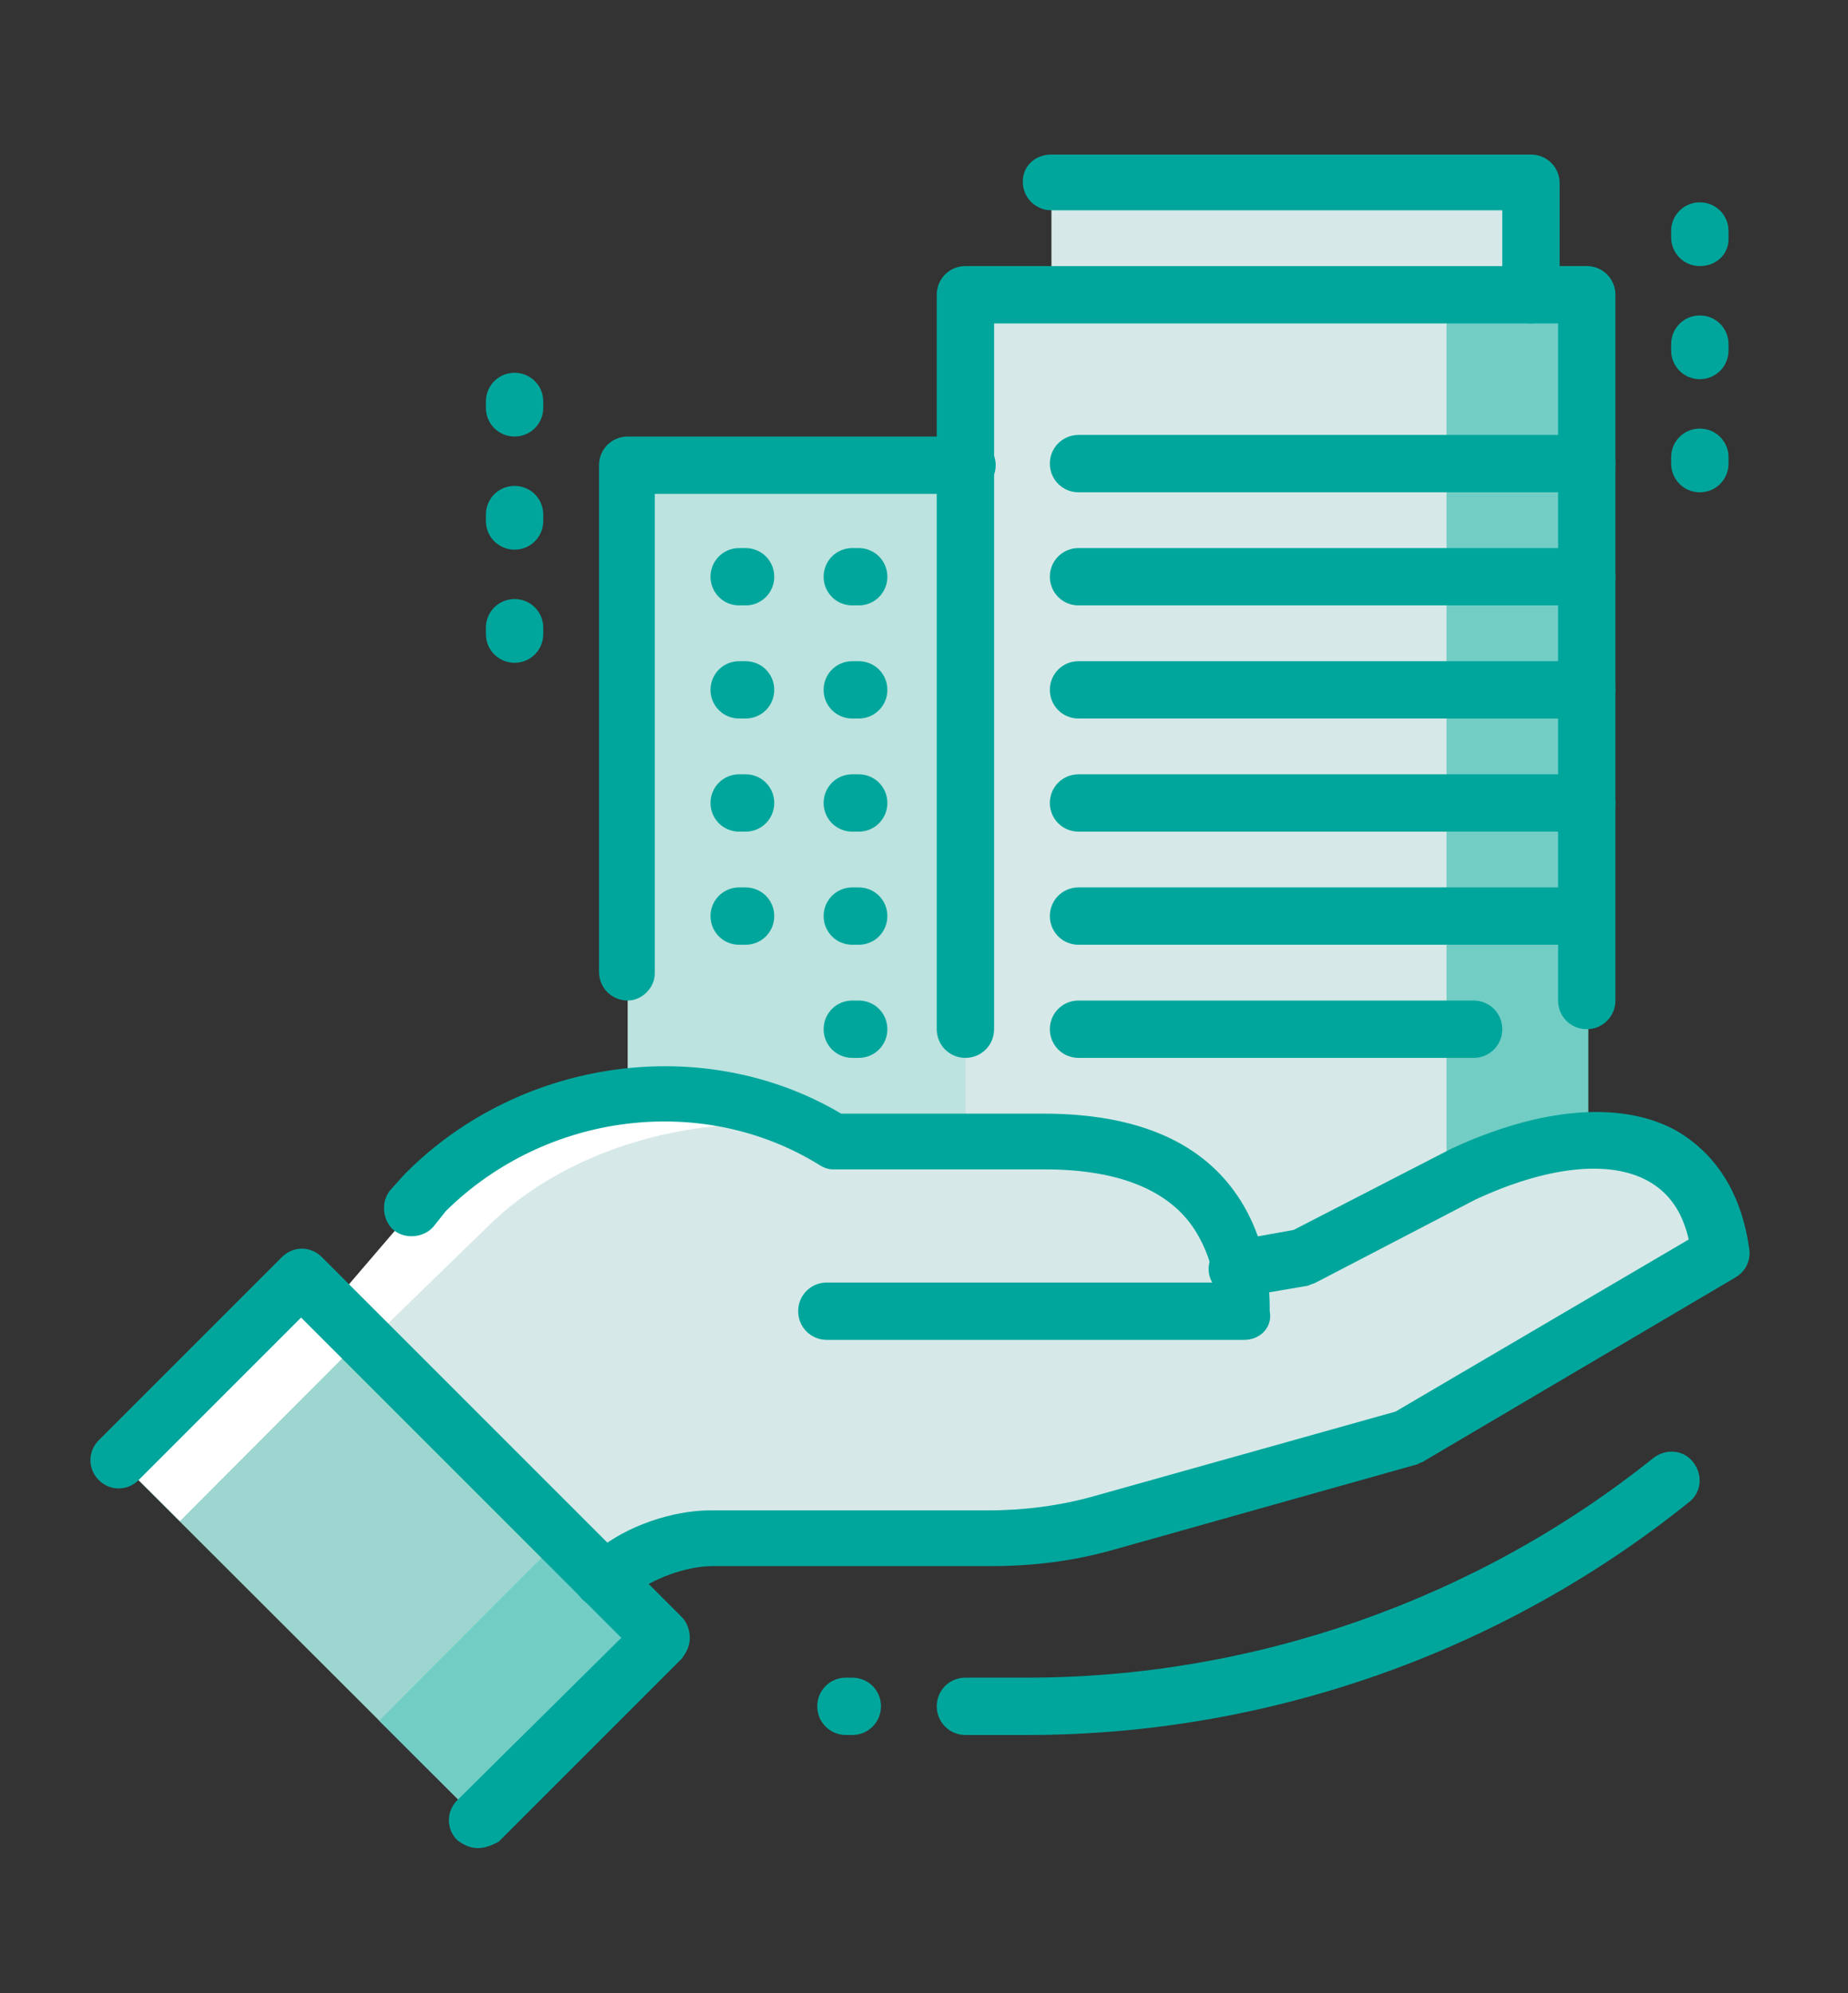 <?xml version="1.0" encoding="utf-8"?>
<!-- Generator: Adobe Illustrator 27.5.0, SVG Export Plug-In . SVG Version: 6.00 Build 0)  -->
<svg version="1.1" id="SUITES_PAGE_Icons" xmlns="http://www.w3.org/2000/svg" xmlns:xlink="http://www.w3.org/1999/xlink" x="0px"
	 y="0px" viewBox="0 0 116 125.1" style="enable-background:new 0 0 116 125.1;" xml:space="preserve">
<rect x="0" y="0" width="116" height="125.1" fill="#333333" stroke="none"/>
<style type="text/css">
	.st0{fill:#BCE3DF;}
	.st1{fill:#D6E9E8;}
	.st2{fill:#72CEC5;}
	.st3{fill:#FFFFFF;}
	.st4{fill:#9DD6D0;}
	.st5{fill:#00A69C;}
</style>
<polygon id="XMLID_5481_" class="st0" points="60.6,85.9 39.4,77 39.4,29.2 60.6,29.2 "/>
<rect id="XMLID_5480_" x="66" y="11.4" class="st1" width="30.1" height="7.1"/>
<rect id="XMLID_5479_" x="60.6" y="18.5" class="st1" width="39" height="65.6"/>
<rect id="XMLID_5478_" x="90.8" y="18.5" class="st2" width="8.9" height="65.6"/>
<path id="XMLID_5477_" class="st3" d="M56.8,74.9c-8.3-8.3-21.7-8.3-30,0L16.6,86.8l17.5,15.8l4.4-3.8c1.5-1.3,4.3-2.3,6.2-2.3h17.7
	c2.4,0,4.8-0.3,7.1-1l19-5.3l18.9-10.5c2.1-1.4-1.2-10.7-10.9-7c-5.1,2-11.7,4.1-14.6,6.1l-14.4,2.6c-1.9,0.6-4.5-0.1-5.9-1.5
	L56.8,74.9z"/>
<path id="XMLID_5476_" class="st1" d="M69.5,95.5l19-5.3l18.9-10.5c2.1-1.4-1.2-10.7-10.9-7c-5.1,2-11.7,4.1-14.6,6.1l-14.4,2.6
	c-1.9,0.6-4.5-0.1-5.9-1.5l-4.8-4.9c-1.8-1.8-3.8-3.1-5.9-4.1c-6.6-1.2-15.2,1-20.3,6.1L23.4,84l12.4,17.1l2.7-2.4
	c1.5-1.3,4.3-2.3,6.2-2.3h17.7C64.8,96.4,67.2,96.1,69.5,95.5z"/>
<path id="XMLID_5475_" class="st1" d="M51.9,82.3h26.2c0-1.8,0-10.6-12.5-10.6H52.3L51.9,82.3z"/>
<rect id="XMLID_5474_" x="16.5" y="81.2" transform="matrix(0.707 -0.708 0.708 0.707 -61.669 45.978)" class="st4" width="16.2" height="32.2"/>
<rect id="XMLID_5473_" x="7" y="85.2" transform="matrix(0.706 -0.708 0.708 0.706 -57.794 36.471)" class="st3" width="16.1" height="5.4"/>
<rect id="XMLID_5472_" x="24.5" y="101" transform="matrix(0.706 -0.708 0.708 0.706 -65.007 54.042)" class="st2" width="16.2" height="8.8"/>
<path class="st5" d="M78.1,84.1H51.9c-1,0-1.8-0.8-1.8-1.8s0.8-1.8,1.8-1.8h24.3c-0.1-1-0.5-2.2-1.2-3.3c-1.6-2.5-4.8-3.8-9.4-3.8
	c0,0,0,0,0,0H52.3c-0.3,0-0.6-0.1-0.9-0.3c-7.3-4.5-17.1-3.3-23.4,2.9l-0.8,1c-0.6,0.7-1.8,0.8-2.5,0.2c-0.7-0.6-0.8-1.8-0.2-2.5
	l0.9-1c0,0,0.1-0.1,0.1-0.1c7.2-7.2,18.7-8.8,27.3-3.7h12.7c0,0,0,0,0,0c5.9,0,10.1,1.8,12.4,5.5c1.8,2.9,1.8,5.9,1.8,6.9
	C79.9,83.3,79.1,84.1,78.1,84.1z"/>
<path class="st5" d="M39.4,62.8c-1,0-1.8-0.8-1.8-1.8V29.2c0-1,0.8-1.8,1.8-1.8h21.3c1,0,1.8,0.8,1.8,1.8s-0.8,1.8-1.8,1.8H41.1
	v30.1C41.1,62,40.3,62.8,39.4,62.8z"/>
<path class="st5" d="M92.5,66.4H67.7c-1,0-1.8-0.8-1.8-1.8c0-1,0.8-1.8,1.8-1.8h24.8c1,0,1.8,0.8,1.8,1.8
	C94.3,65.6,93.5,66.4,92.5,66.4z"/>
<path class="st5" d="M97.9,59.3H67.7c-1,0-1.8-0.8-1.8-1.8c0-1,0.8-1.8,1.8-1.8h30.1c1,0,1.8,0.8,1.8,1.8
	C99.6,58.5,98.8,59.3,97.9,59.3z"/>
<path class="st5" d="M99.6,52.2H67.7c-1,0-1.8-0.8-1.8-1.8c0-1,0.8-1.8,1.8-1.8h31.9c1,0,1.8,0.8,1.8,1.8
	C101.4,51.4,100.6,52.2,99.6,52.2z"/>
<path class="st5" d="M99.6,45.1H67.7c-1,0-1.8-0.8-1.8-1.8c0-1,0.8-1.8,1.8-1.8h31.9c1,0,1.8,0.8,1.8,1.8
	C101.4,44.3,100.6,45.1,99.6,45.1z"/>
<path class="st5" d="M99.6,30.9H67.7c-1,0-1.8-0.8-1.8-1.8s0.8-1.8,1.8-1.8h31.9c1,0,1.8,0.8,1.8,1.8S100.6,30.9,99.6,30.9z"/>
<path class="st5" d="M99.6,38H67.7c-1,0-1.8-0.8-1.8-1.8s0.8-1.8,1.8-1.8h31.9c1,0,1.8,0.8,1.8,1.8S100.6,38,99.6,38z"/>
<path class="st5" d="M60.6,66.4c-1,0-1.8-0.8-1.8-1.8V18.5c0-1,0.8-1.8,1.8-1.8h39c1,0,1.8,0.8,1.8,1.8v44.3c0,1-0.8,1.8-1.8,1.8
	s-1.8-0.8-1.8-1.8V20.3H62.4v44.3C62.4,65.6,61.6,66.4,60.6,66.4z"/>
<path class="st5" d="M96.1,20.3c-1,0-1.8-0.8-1.8-1.8v-5.3H66c-1,0-1.8-0.8-1.8-1.8S65,9.7,66,9.7h30.1c1,0,1.8,0.8,1.8,1.8v7.1
	C97.9,19.5,97.1,20.3,96.1,20.3z"/>
<path class="st5" d="M37.8,100.9c-0.7,0-1.3-0.4-1.6-1c-0.4-0.9,0-1.9,0.8-2.4l0.5-0.2c1.8-1.5,4.7-2.5,7.1-2.5h17.5
	c2.2,0,4.5-0.3,6.6-0.9l18.9-5.3l18.4-10.8c-0.4-1.8-1.3-3-2.6-3.7c-2.4-1.3-6.3-0.9-10.8,1.2l-10,5.2c-0.2,0.1-0.3,0.1-0.5,0.2
	l-4.1,0.7c-1,0.2-1.9-0.5-2.1-1.4c-0.2-1,0.5-1.9,1.4-2.1l3.9-0.7l9.9-5.1c5.6-2.6,10.6-3,14-1.2c1.8,1,4.1,3.1,4.7,7.5
	c0.1,0.7-0.2,1.4-0.9,1.8L89.4,91.7c-0.1,0.1-0.3,0.1-0.4,0.2l-19.2,5.4c-2.5,0.7-5,1-7.6,1H44.7c-1.6,0-3.8,0.8-5,1.8
	c-0.1,0.1-0.3,0.2-0.4,0.3l-0.7,0.3C38.3,100.8,38.1,100.9,37.8,100.9z"/>
<path class="st5" d="M64.5,108.9h-3.9c-1,0-1.8-0.8-1.8-1.8s0.8-1.8,1.8-1.8h3.9c14.2,0,28.2-4.9,39.3-13.8c0.8-0.6,1.9-0.5,2.5,0.3
	c0.6,0.8,0.5,1.9-0.3,2.5C94.3,103.7,79.6,108.9,64.5,108.9z"/>
<path class="st5" d="M32.3,41.6c-1,0-1.8-0.8-1.8-1.8v-0.4c0-1,0.8-1.8,1.8-1.8c1,0,1.8,0.8,1.8,1.8v0.4
	C34.1,40.8,33.3,41.6,32.3,41.6z"/>
<path class="st5" d="M32.3,34.5c-1,0-1.8-0.8-1.8-1.8v-0.4c0-1,0.8-1.8,1.8-1.8c1,0,1.8,0.8,1.8,1.8v0.4
	C34.1,33.7,33.3,34.5,32.3,34.5z"/>
<path class="st5" d="M32.3,27.4c-1,0-1.8-0.8-1.8-1.8v-0.4c0-1,0.8-1.8,1.8-1.8c1,0,1.8,0.8,1.8,1.8v0.4
	C34.1,26.6,33.3,27.4,32.3,27.4z"/>
<path class="st5" d="M106.7,30.9c-1,0-1.8-0.8-1.8-1.8v-0.4c0-1,0.8-1.8,1.8-1.8s1.8,0.8,1.8,1.8v0.4
	C108.5,30.1,107.7,30.9,106.7,30.9z"/>
<path class="st5" d="M106.7,23.8c-1,0-1.8-0.8-1.8-1.8v-0.4c0-1,0.8-1.8,1.8-1.8s1.8,0.8,1.8,1.8v0.4
	C108.5,23,107.7,23.8,106.7,23.8z"/>
<path class="st5" d="M106.7,16.7c-1,0-1.8-0.8-1.8-1.8v-0.4c0-1,0.8-1.8,1.8-1.8s1.8,0.8,1.8,1.8V15C108.5,16,107.7,16.7,106.7,16.7
	z"/>
<path class="st5" d="M53.5,108.9h-0.4c-1,0-1.8-0.8-1.8-1.8s0.8-1.8,1.8-1.8h0.4c1,0,1.8,0.8,1.8,1.8S54.5,108.9,53.5,108.9z"/>
<path class="st5" d="M30,116c-0.5,0-0.9-0.2-1.3-0.5c-0.7-0.7-0.7-1.8,0-2.5L39,102.8L18.9,82.7L8.7,92.9c-0.7,0.7-1.8,0.7-2.5,0
	c-0.7-0.7-0.7-1.8,0-2.5l11.5-11.5c0.7-0.7,1.8-0.7,2.5,0l22.6,22.6c0.3,0.3,0.5,0.8,0.5,1.3s-0.2,0.9-0.5,1.3l-11.5,11.5
	C30.9,115.8,30.5,116,30,116z"/>
<path class="st5" d="M53.9,66.4h-0.4c-1,0-1.8-0.8-1.8-1.8c0-1,0.8-1.8,1.8-1.8h0.4c1,0,1.8,0.8,1.8,1.8
	C55.7,65.6,54.9,66.4,53.9,66.4z"/>
<path class="st5" d="M53.9,59.3h-0.4c-1,0-1.8-0.8-1.8-1.8c0-1,0.8-1.8,1.8-1.8h0.4c1,0,1.8,0.8,1.8,1.8
	C55.7,58.5,54.9,59.3,53.9,59.3z"/>
<path class="st5" d="M46.8,59.3h-0.4c-1,0-1.8-0.8-1.8-1.8c0-1,0.8-1.8,1.8-1.8h0.4c1,0,1.8,0.8,1.8,1.8
	C48.6,58.5,47.8,59.3,46.8,59.3z"/>
<path class="st5" d="M53.9,52.2h-0.4c-1,0-1.8-0.8-1.8-1.8c0-1,0.8-1.8,1.8-1.8h0.4c1,0,1.8,0.8,1.8,1.8
	C55.7,51.4,54.9,52.2,53.9,52.2z"/>
<path class="st5" d="M46.8,52.2h-0.4c-1,0-1.8-0.8-1.8-1.8c0-1,0.8-1.8,1.8-1.8h0.4c1,0,1.8,0.8,1.8,1.8
	C48.6,51.4,47.8,52.2,46.8,52.2z"/>
<path class="st5" d="M53.9,45.1h-0.4c-1,0-1.8-0.8-1.8-1.8c0-1,0.8-1.8,1.8-1.8h0.4c1,0,1.8,0.8,1.8,1.8
	C55.7,44.3,54.9,45.1,53.9,45.1z"/>
<path class="st5" d="M46.8,45.1h-0.4c-1,0-1.8-0.8-1.8-1.8c0-1,0.8-1.8,1.8-1.8h0.4c1,0,1.8,0.8,1.8,1.8
	C48.6,44.3,47.8,45.1,46.8,45.1z"/>
<path class="st5" d="M53.9,38h-0.4c-1,0-1.8-0.8-1.8-1.8s0.8-1.8,1.8-1.8h0.4c1,0,1.8,0.8,1.8,1.8S54.9,38,53.9,38z"/>
<path class="st5" d="M46.8,38h-0.4c-1,0-1.8-0.8-1.8-1.8s0.8-1.8,1.8-1.8h0.4c1,0,1.8,0.8,1.8,1.8S47.8,38,46.8,38z"/>
</svg>
